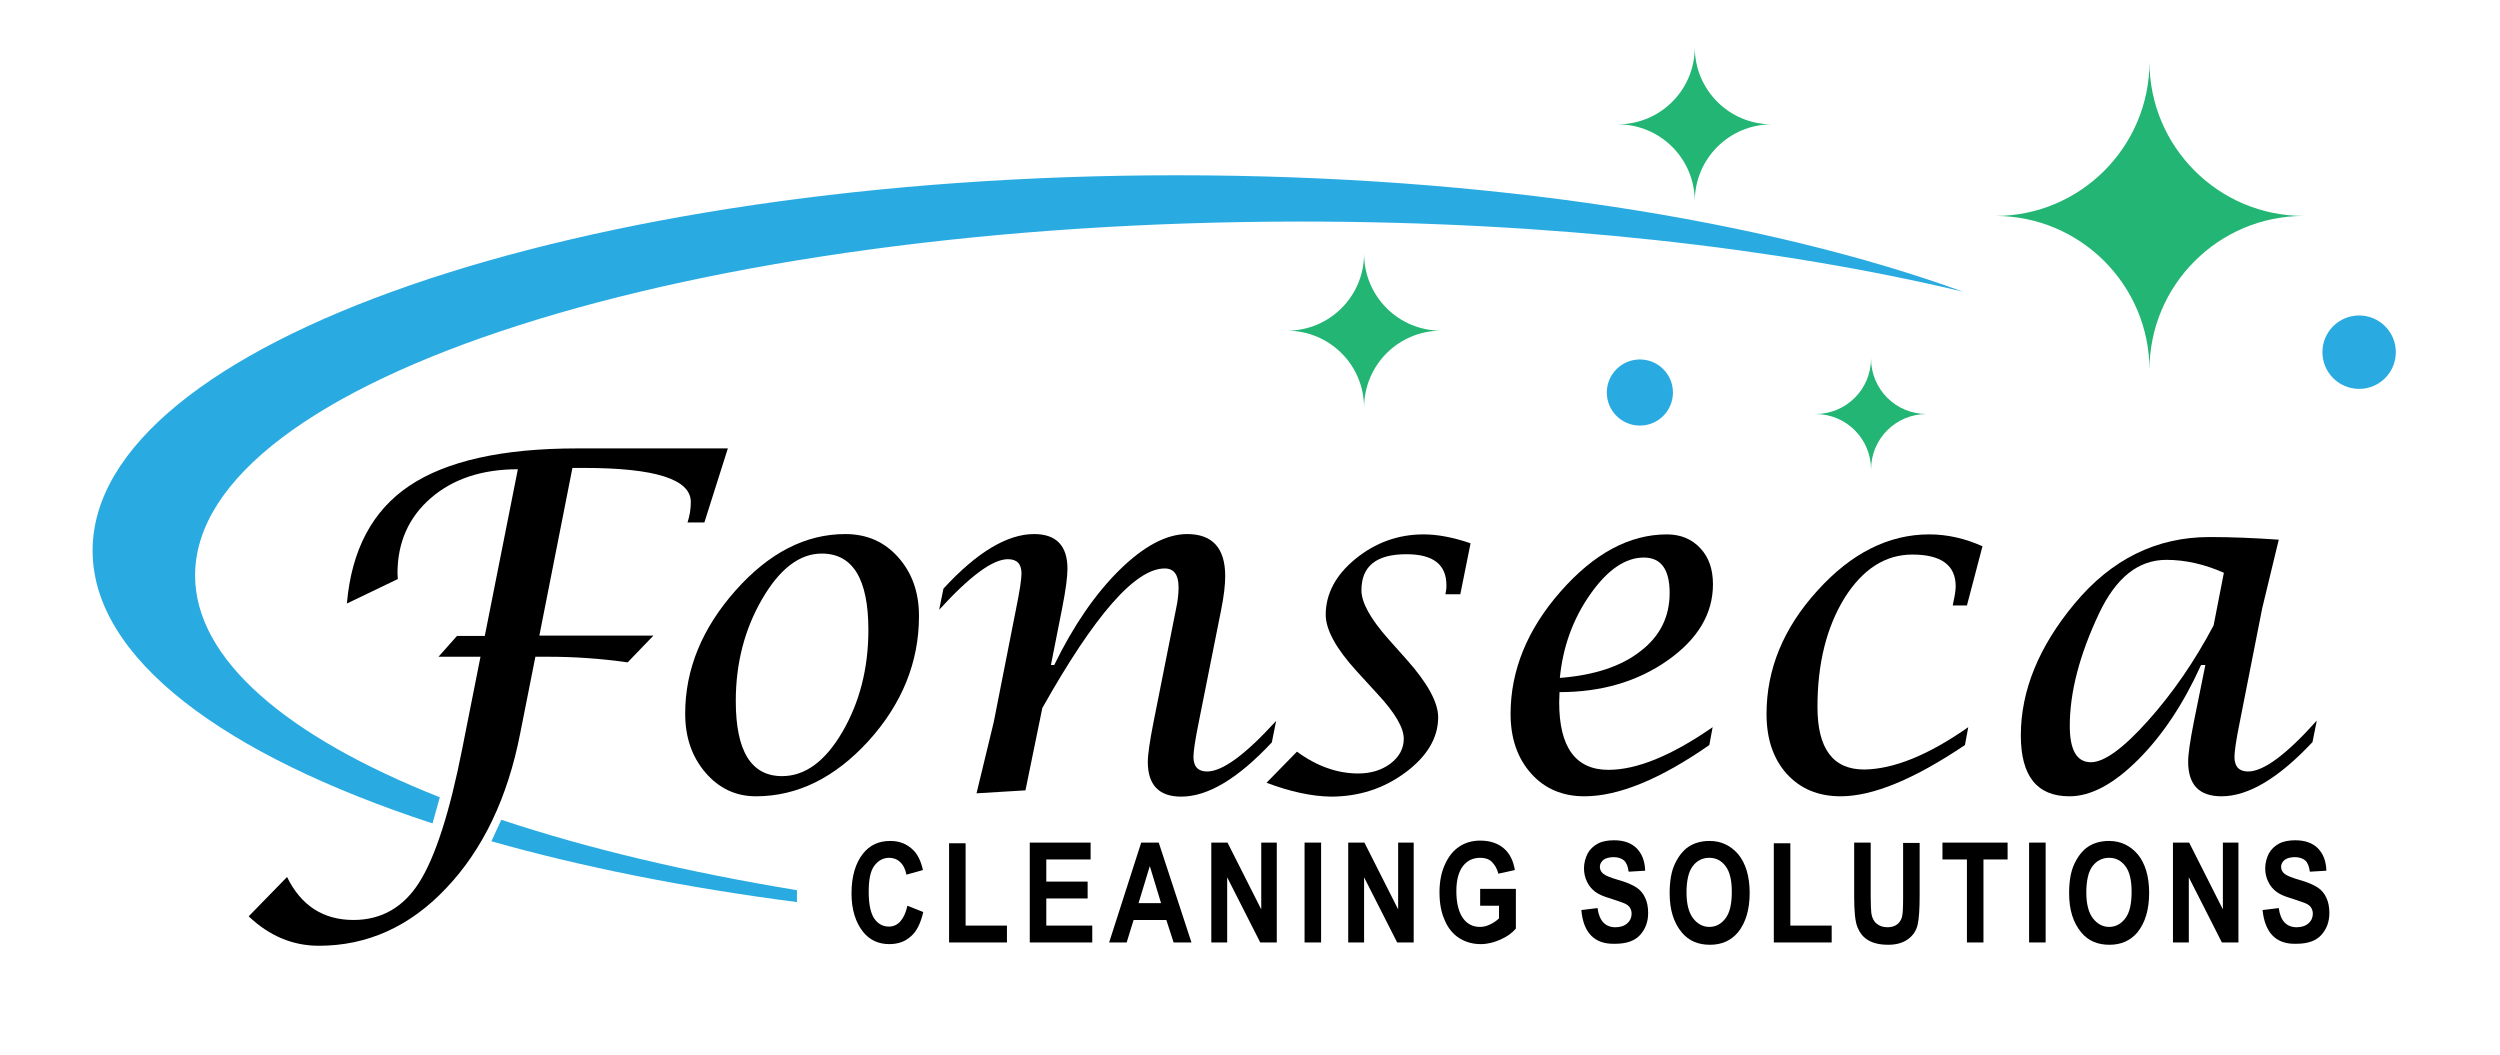 <?xml version="1.0" encoding="utf-8"?>
<!-- Generator: Adobe Illustrator 26.2.1, SVG Export Plug-In . SVG Version: 6.00 Build 0)  -->
<svg version="1.1" id="Layer_1" xmlns="http://www.w3.org/2000/svg" xmlns:xlink="http://www.w3.org/1999/xlink" x="0px" y="0px"
	 viewBox="0 0 756 319" style="enable-background:new 0 0 756 319;" xml:space="preserve">
<style type="text/css">
	.st0{fill:#29ABE2;}
	.st1{fill:#22B573;}
</style>
<g>
	<g>
		<path d="M132.6,198.6l5.6-6.3h8.4l10-50.4c-10.8,0-19.6,2.9-26.3,8.7c-6.7,5.8-10.1,13.4-10.1,22.8l0.1,1.7l-15.4,7.4
			c1.4-16.2,7.7-28.1,18.9-35.6c11.2-7.5,28.1-11.3,50.7-11.3h45.6l-7.1,22.4h-5.1c0.7-2.1,1-4.2,1-6.2c0-6.9-10.8-10.3-32.4-10.3
			h-3.4l-10,50.7h34.5l-7.8,8.1c-8.4-1.2-16.5-1.7-24-1.7h-3.9l-4.6,23.2c-3.8,19.5-11.3,35.1-22.3,46.7
			c-11,11.7-23.9,17.5-38.6,17.5c-7.9,0-15-3-21.2-8.9l11.6-11.9c4.2,8.6,10.9,13,20.1,13c8.4,0,15.1-3.8,19.9-11.4
			c4.8-7.6,9.2-21.1,13-40.5l5.5-27.7H132.6z"/>
		<path d="M228.6,240.8c-6.1,0-11.2-2.4-15.3-7.2c-4.1-4.8-6.1-10.7-6.1-17.8c0-13.4,5.1-25.8,15.2-37.2
			c10.1-11.4,21.2-17.1,33.2-17.1c6.5,0,11.8,2.3,16,7s6.3,10.6,6.3,17.8c0,13.9-5.1,26.5-15.2,37.7
			C252.5,235.2,241.1,240.8,228.6,240.8z M236.5,234.7c6.9,0,13-4.4,18.2-13.3c5.2-8.9,7.9-19.2,7.9-30.9c0-15.4-4.7-23.1-14.1-23.1
			c-6.7,0-12.7,4.6-18,13.7c-5.3,9.1-8,19.4-8,30.9C222.5,227.2,227.2,234.7,236.5,234.7z"/>
		<path d="M295.3,239.9l5.2-21.5l6.8-34.5c1.1-5.4,1.6-8.8,1.6-10.5c0-2.9-1.4-4.3-4.1-4.3c-4.6,0-11.5,5.1-20.8,15.3l1.3-6.4
			c10.1-11,19.3-16.5,27.4-16.5c6.7,0,10.1,3.5,10.1,10.5c0,2.4-0.5,6.3-1.6,11.9l-3.4,17.2h1c5.8-11.9,12.4-21.5,19.7-28.7
			c7.3-7.2,14.2-10.9,20.5-10.9c7.6,0,11.5,4.2,11.5,12.7c0,2.7-0.4,6.1-1.2,10.1l-6.8,34.1c-1.1,5.4-1.6,8.9-1.6,10.5
			c0,2.9,1.4,4.4,4.1,4.4c4.7,0,11.6-5.1,20.9-15.3l-1.3,6.5c-10.2,10.9-19.3,16.4-27.4,16.4c-6.7,0-10.1-3.5-10.1-10.5
			c0-2.3,0.6-6.3,1.7-11.9l6.8-34.2c0.6-2.7,0.8-4.9,0.8-6.7c0-3.8-1.4-5.7-4.2-5.7c-8.9,0-21.2,14.1-37,42.2l-5.1,24.9L295.3,239.9
			z"/>
		<path d="M383,236.7l9.2-9.4c6,4.4,12.2,6.6,18.5,6.6c3.9,0,7.1-1,9.8-3c2.6-2,4-4.5,4-7.5c0-3.3-2.6-7.8-7.9-13.5l-6.4-7
			c-6.2-6.8-9.3-12.5-9.3-17c0-6.3,3-12,9-16.9c6-4.9,12.9-7.4,20.6-7.4c4.2,0,9,0.9,14.2,2.7l-3.1,15.4h-4.5l0.2-1.2
			c0.1-0.4,0.1-0.9,0.1-1.5c0-6.3-4-9.4-12.1-9.4c-9.1,0-13.6,3.6-13.6,10.9c0,3.7,2.7,8.6,8.1,14.7l5.7,6.4
			c6.2,7,9.4,12.8,9.4,17.3c0,6.2-3.3,11.8-9.9,16.7c-6.6,4.9-14.1,7.3-22.6,7.3C396.6,240.8,390.1,239.4,383,236.7z"/>
		<path d="M517.9,219.9l-1,5.4c-14.8,10.3-27.4,15.5-37.8,15.5c-6.6,0-12-2.3-16.1-6.9c-4.1-4.6-6.2-10.6-6.2-18
			c0-13.1,5-25.5,15.1-37s20.8-17.3,32.2-17.3c4.1,0,7.5,1.4,10.1,4.2c2.6,2.8,3.8,6.4,3.8,10.9c0,8.9-4.6,16.6-13.7,23
			c-9.1,6.4-20,9.6-32.7,9.6l-0.1,3.1c0,13.6,5,20.4,14.9,20.4C495,232.8,505.5,228.5,517.9,219.9z M471.7,205
			c10.4-0.8,18.6-3.5,24.4-8.1c5.9-4.5,8.8-10.4,8.8-17.6c0-7.1-2.6-10.7-7.8-10.7c-5.6,0-11,3.7-16.2,11.1S472.6,195.6,471.7,205z"
			/>
		<path d="M595.2,219.9l-1,5.4c-15.3,10.3-27.8,15.5-37.6,15.5c-6.8,0-12.2-2.3-16.3-6.8c-4.1-4.6-6.1-10.6-6.1-18.1
			c0-13.5,5.1-26,15.4-37.3c10.2-11.3,21.5-17,33.8-17c5.4,0,10.8,1.2,16.1,3.6l-4.7,17.9h-4.3l0.2-1c0.5-2.2,0.7-3.8,0.7-4.8
			c0-6.4-4.4-9.6-13.1-9.6c-8.2,0-15,4.4-20.5,13.1c-5.4,8.8-8.2,19.7-8.2,33c0,12.6,4.7,18.9,14.1,18.9
			C572.7,232.6,583.2,228.3,595.2,219.9z"/>
		<path d="M666.9,201.1h-1.3c-5.3,11.7-11.6,21.2-19,28.6c-7.4,7.4-14.3,11.1-20.8,11.1c-9.8,0-14.7-6.1-14.7-18.4
			c0-13.5,5.4-26.8,16.2-39.8c11.2-13.5,24.8-20.2,40.9-20.2c6.7,0,13.6,0.3,20.9,0.8l-5,20.7l-6.8,34.5c-1.1,5.4-1.6,8.9-1.6,10.5
			c0,2.9,1.4,4.4,4.1,4.4c4.7,0,11.6-5.1,20.8-15.4l-1.3,6.5c-10.2,10.9-19.4,16.4-27.5,16.4c-6.8,0-10.1-3.5-10.1-10.5
			c0-2.3,0.6-6.3,1.7-11.9L666.9,201.1z M672.5,173.2c-5.9-2.6-11.7-3.9-17.4-3.9c-8.5,0-15.2,5.4-20.3,16.1
			c-6,12.7-8.9,24-8.9,34.1c0,7.3,2.1,11,6.4,11c4,0,9.8-4.2,17.3-12.6c7.5-8.4,14.1-18,19.8-28.8L672.5,173.2z"/>
	</g>
	<g>
		<path d="M274.4,273.9l4.8,1.9c-0.8,3.4-2,5.9-3.8,7.4c-1.8,1.6-3.9,2.3-6.5,2.3c-3.2,0-5.9-1.2-7.9-3.7c-2.3-2.9-3.5-6.8-3.5-11.6
			c0-5.2,1.2-9.2,3.5-12.1c2-2.5,4.7-3.8,8.2-3.8c2.8,0,5.1,0.9,7,2.8c1.3,1.3,2.3,3.3,2.9,6l-5,1.4c-0.3-1.6-0.9-2.9-1.9-3.8
			c-0.9-0.9-2.1-1.3-3.3-1.3c-1.8,0-3.3,0.8-4.5,2.4c-1.2,1.6-1.7,4.2-1.7,7.9c0,3.8,0.6,6.5,1.7,8.1c1.1,1.6,2.6,2.4,4.4,2.4
			c1.3,0,2.5-0.5,3.4-1.5S273.9,276.2,274.4,273.9z"/>
		<path d="M287,285v-30h5v24.9h12.5v5.1H287z"/>
		<path d="M311.4,285v-30.2h18.4v5.1h-13.4v6.7h12.5v5.1h-12.5v8.2h13.9v5.1H311.4z"/>
		<path d="M360.3,285h-5.4l-2.2-6.8h-9.9l-2.1,6.8h-5.3l9.7-30.2h5.3L360.3,285z M351.1,273.1l-3.4-11.2l-3.4,11.2H351.1z"/>
		<path d="M366.3,285v-30.2h4.9l10.2,20.2v-20.2h4.7V285h-5l-10-19.7V285H366.3z"/>
		<path d="M394.5,285v-30.2h5V285H394.5z"/>
		<path d="M407.7,285v-30.2h4.9l10.2,20.2v-20.2h4.7V285h-5l-10-19.7V285H407.7z"/>
		<path d="M447.6,273.9v-5.1h10.8v12c-1.1,1.3-2.6,2.4-4.6,3.3c-2,0.9-4,1.4-6,1.4c-2.4,0-4.6-0.6-6.5-1.8c-1.9-1.2-3.4-3-4.4-5.4
			c-1.1-2.4-1.6-5.2-1.6-8.5c0-3.3,0.6-6.2,1.7-8.5c1.1-2.4,2.5-4.1,4.3-5.3c1.8-1.2,3.9-1.8,6.3-1.8c3,0,5.3,0.8,7.1,2.3
			c1.8,1.5,2.9,3.7,3.4,6.6l-5,1.1c-0.4-1.6-1.1-2.7-2-3.6s-2.2-1.2-3.5-1.2c-2.1,0-3.9,0.8-5.2,2.5c-1.3,1.7-2,4.2-2,7.6
			c0,3.6,0.7,6.4,2.1,8.3c1.2,1.6,2.9,2.5,5,2.5c1,0,2-0.2,3-0.7c1.1-0.5,2-1.1,2.8-1.9v-3.8H447.6z"/>
		<path d="M478.2,275.2l4.9-0.6c0.5,3.9,2.4,5.8,5.4,5.8c1.5,0,2.7-0.4,3.6-1.2c0.9-0.8,1.3-1.8,1.3-2.9c0-0.7-0.2-1.3-0.5-1.8
			c-0.3-0.5-0.8-0.9-1.4-1.2c-0.6-0.3-2.1-0.8-4.5-1.6c-2.1-0.6-3.7-1.3-4.7-2.1s-1.8-1.7-2.4-3c-0.6-1.2-0.9-2.6-0.9-4
			c0-1.6,0.4-3.1,1.1-4.5c0.7-1.3,1.8-2.3,3.1-3c1.3-0.7,3-1,4.9-1c2.9,0,5.2,0.8,6.8,2.4c1.6,1.6,2.5,3.8,2.6,6.8l-5,0.3
			c-0.2-1.6-0.7-2.8-1.4-3.4c-0.7-0.6-1.8-1-3.1-1c-1.3,0-2.4,0.3-3.1,0.8c-0.7,0.6-1.1,1.3-1.1,2.1c0,0.8,0.3,1.5,1,2.1
			c0.7,0.6,2.2,1.2,4.6,1.9c2.5,0.7,4.3,1.5,5.5,2.3s2,1.8,2.6,3.1c0.6,1.3,0.9,2.8,0.9,4.6c0,2.6-0.8,4.8-2.4,6.6
			c-1.6,1.8-4.1,2.7-7.6,2.7C482.2,285.6,478.8,282.1,478.2,275.2z"/>
		<path d="M504.9,270.1c0-3.6,0.5-6.6,1.6-8.9c1.1-2.3,2.5-4.1,4.2-5.2c1.7-1.1,3.8-1.7,6.3-1.7c3.5,0,6.4,1.4,8.7,4.1
			c2.2,2.7,3.4,6.6,3.4,11.6c0,5.1-1.2,9-3.5,11.9c-2.1,2.5-4.9,3.8-8.5,3.8c-3.6,0-6.4-1.2-8.5-3.7
			C506.1,279,504.9,275.1,504.9,270.1z M510,269.9c0,3.5,0.7,6.1,2,7.8c1.3,1.7,3,2.6,4.9,2.6c2,0,3.6-0.9,4.9-2.6
			c1.3-1.7,1.9-4.4,1.9-8c0-3.5-0.6-6.1-1.9-7.8s-2.9-2.5-4.9-2.5s-3.7,0.8-5,2.5S510,266.4,510,269.9z"/>
		<path d="M536.4,285v-30h5v24.9h12.5v5.1H536.4z"/>
		<path d="M560.7,254.8h5v16.4c0,2.5,0.1,4.2,0.2,5c0.2,1.3,0.7,2.4,1.6,3.1c0.8,0.7,1.9,1.1,3.3,1.1c1.2,0,2.1-0.3,2.8-0.8
			s1.2-1.2,1.5-2.1c0.3-0.9,0.4-2.9,0.4-5.9v-16.7h5v15.9c0,4.1-0.2,7-0.6,8.8s-1.4,3.3-2.9,4.4c-1.5,1.1-3.5,1.7-6,1.7
			c-2.6,0-4.6-0.5-6.1-1.4c-1.5-0.9-2.5-2.2-3.2-3.9c-0.7-1.7-1-4.8-1-9.3V254.8z"/>
		<path d="M594.8,285v-25.1h-7.4v-5.1h19.7v5.1h-7.3V285H594.8z"/>
		<path d="M613.6,285v-30.2h5V285H613.6z"/>
		<path d="M625.7,270.1c0-3.6,0.5-6.6,1.6-8.9c1.1-2.3,2.5-4.1,4.2-5.2c1.7-1.1,3.8-1.7,6.3-1.7c3.5,0,6.4,1.4,8.7,4.1
			c2.2,2.7,3.4,6.6,3.4,11.6c0,5.1-1.2,9-3.5,11.9c-2.1,2.5-4.9,3.8-8.5,3.8c-3.6,0-6.4-1.2-8.5-3.7
			C626.9,279,625.7,275.1,625.7,270.1z M630.9,269.9c0,3.5,0.7,6.1,2,7.8c1.3,1.7,3,2.6,4.9,2.6c2,0,3.6-0.9,4.9-2.6
			c1.3-1.7,1.9-4.4,1.9-8c0-3.5-0.6-6.1-1.9-7.8s-2.9-2.5-4.9-2.5s-3.7,0.8-5,2.5S630.9,266.4,630.9,269.9z"/>
		<path d="M657.1,285v-30.2h4.9l10.2,20.2v-20.2h4.7V285h-5l-10-19.7V285H657.1z"/>
		<path d="M684.2,275.2l4.9-0.6c0.5,3.9,2.4,5.8,5.4,5.8c1.5,0,2.7-0.4,3.6-1.2c0.9-0.8,1.3-1.8,1.3-2.9c0-0.7-0.2-1.3-0.5-1.8
			c-0.3-0.5-0.8-0.9-1.4-1.2c-0.6-0.3-2.1-0.8-4.5-1.6c-2.1-0.6-3.7-1.3-4.7-2.1s-1.8-1.7-2.4-3c-0.6-1.2-0.9-2.6-0.9-4
			c0-1.6,0.4-3.1,1.1-4.5c0.7-1.3,1.8-2.3,3.1-3c1.3-0.7,3-1,4.9-1c2.9,0,5.2,0.8,6.8,2.4c1.6,1.6,2.5,3.8,2.6,6.8l-5,0.3
			c-0.2-1.6-0.7-2.8-1.4-3.4c-0.7-0.6-1.8-1-3.1-1c-1.3,0-2.4,0.3-3.1,0.8c-0.7,0.6-1.1,1.3-1.1,2.1c0,0.8,0.3,1.5,1,2.1
			c0.7,0.6,2.2,1.2,4.6,1.9c2.5,0.7,4.3,1.5,5.5,2.3s2,1.8,2.6,3.1c0.6,1.3,0.9,2.8,0.9,4.6c0,2.6-0.8,4.8-2.4,6.6
			c-1.6,1.8-4.1,2.7-7.6,2.7C688.3,285.6,684.9,282.1,684.2,275.2z"/>
	</g>
	<g>
		<path class="st0" d="M241,272.8v-3.6c-33.4-5.5-63.6-12.7-89.4-21.3l-3,6.5C176.1,262.2,207.2,268.4,241,272.8z"/>
		<path class="st0" d="M393.5,67c75,0,144.3,7.9,200.1,21.2C533.8,66.5,449.5,53,356,53C174.9,53,28,103.8,28,166.5
			c0,32.5,39.5,61.8,102.8,82.5l2.2-7.9C86.8,222.8,59,199.4,59,174C59,114.9,208.8,67,393.5,67z"/>
	</g>
	<path class="st1" d="M650,111.9L650,111.9c0-25.7-20.9-46.6-46.6-46.6h0h0c25.7,0,46.6-20.9,46.6-46.6v0v0
		c0,25.7,20.9,46.6,46.6,46.6h0h0C670.9,65.3,650,86.2,650,111.9L650,111.9z"/>
	<path class="st1" d="M412.5,123.3L412.5,123.3c0-12.9-10.4-23.3-23.3-23.3h0h0c12.9,0,23.3-10.4,23.3-23.3v0v0
		c0,12.9,10.4,23.3,23.3,23.3h0h0C422.9,100,412.5,110.4,412.5,123.3L412.5,123.3z"/>
	<path class="st1" d="M512.5,60.9L512.5,60.9c0-12.9-10.4-23.3-23.3-23.3h0h0c12.9,0,23.3-10.4,23.3-23.3v0v0
		c0,12.9,10.4,23.3,23.3,23.3l0,0l0,0C522.9,37.6,512.5,48,512.5,60.9L512.5,60.9z"/>
	<path class="st1" d="M565.8,142L565.8,142c0-9.3-7.5-16.8-16.8-16.8l0,0l0,0c9.3,0,16.8-7.5,16.8-16.8v0v0
		c0,9.3,7.5,16.8,16.8,16.8l0,0l0,0C573.3,125.2,565.8,132.7,565.8,142L565.8,142z"/>
	<circle class="st0" cx="495.9" cy="118.7" r="10"/>
	<circle class="st0" cx="713.4" cy="106.5" r="11.1"/>
</g>
</svg>
